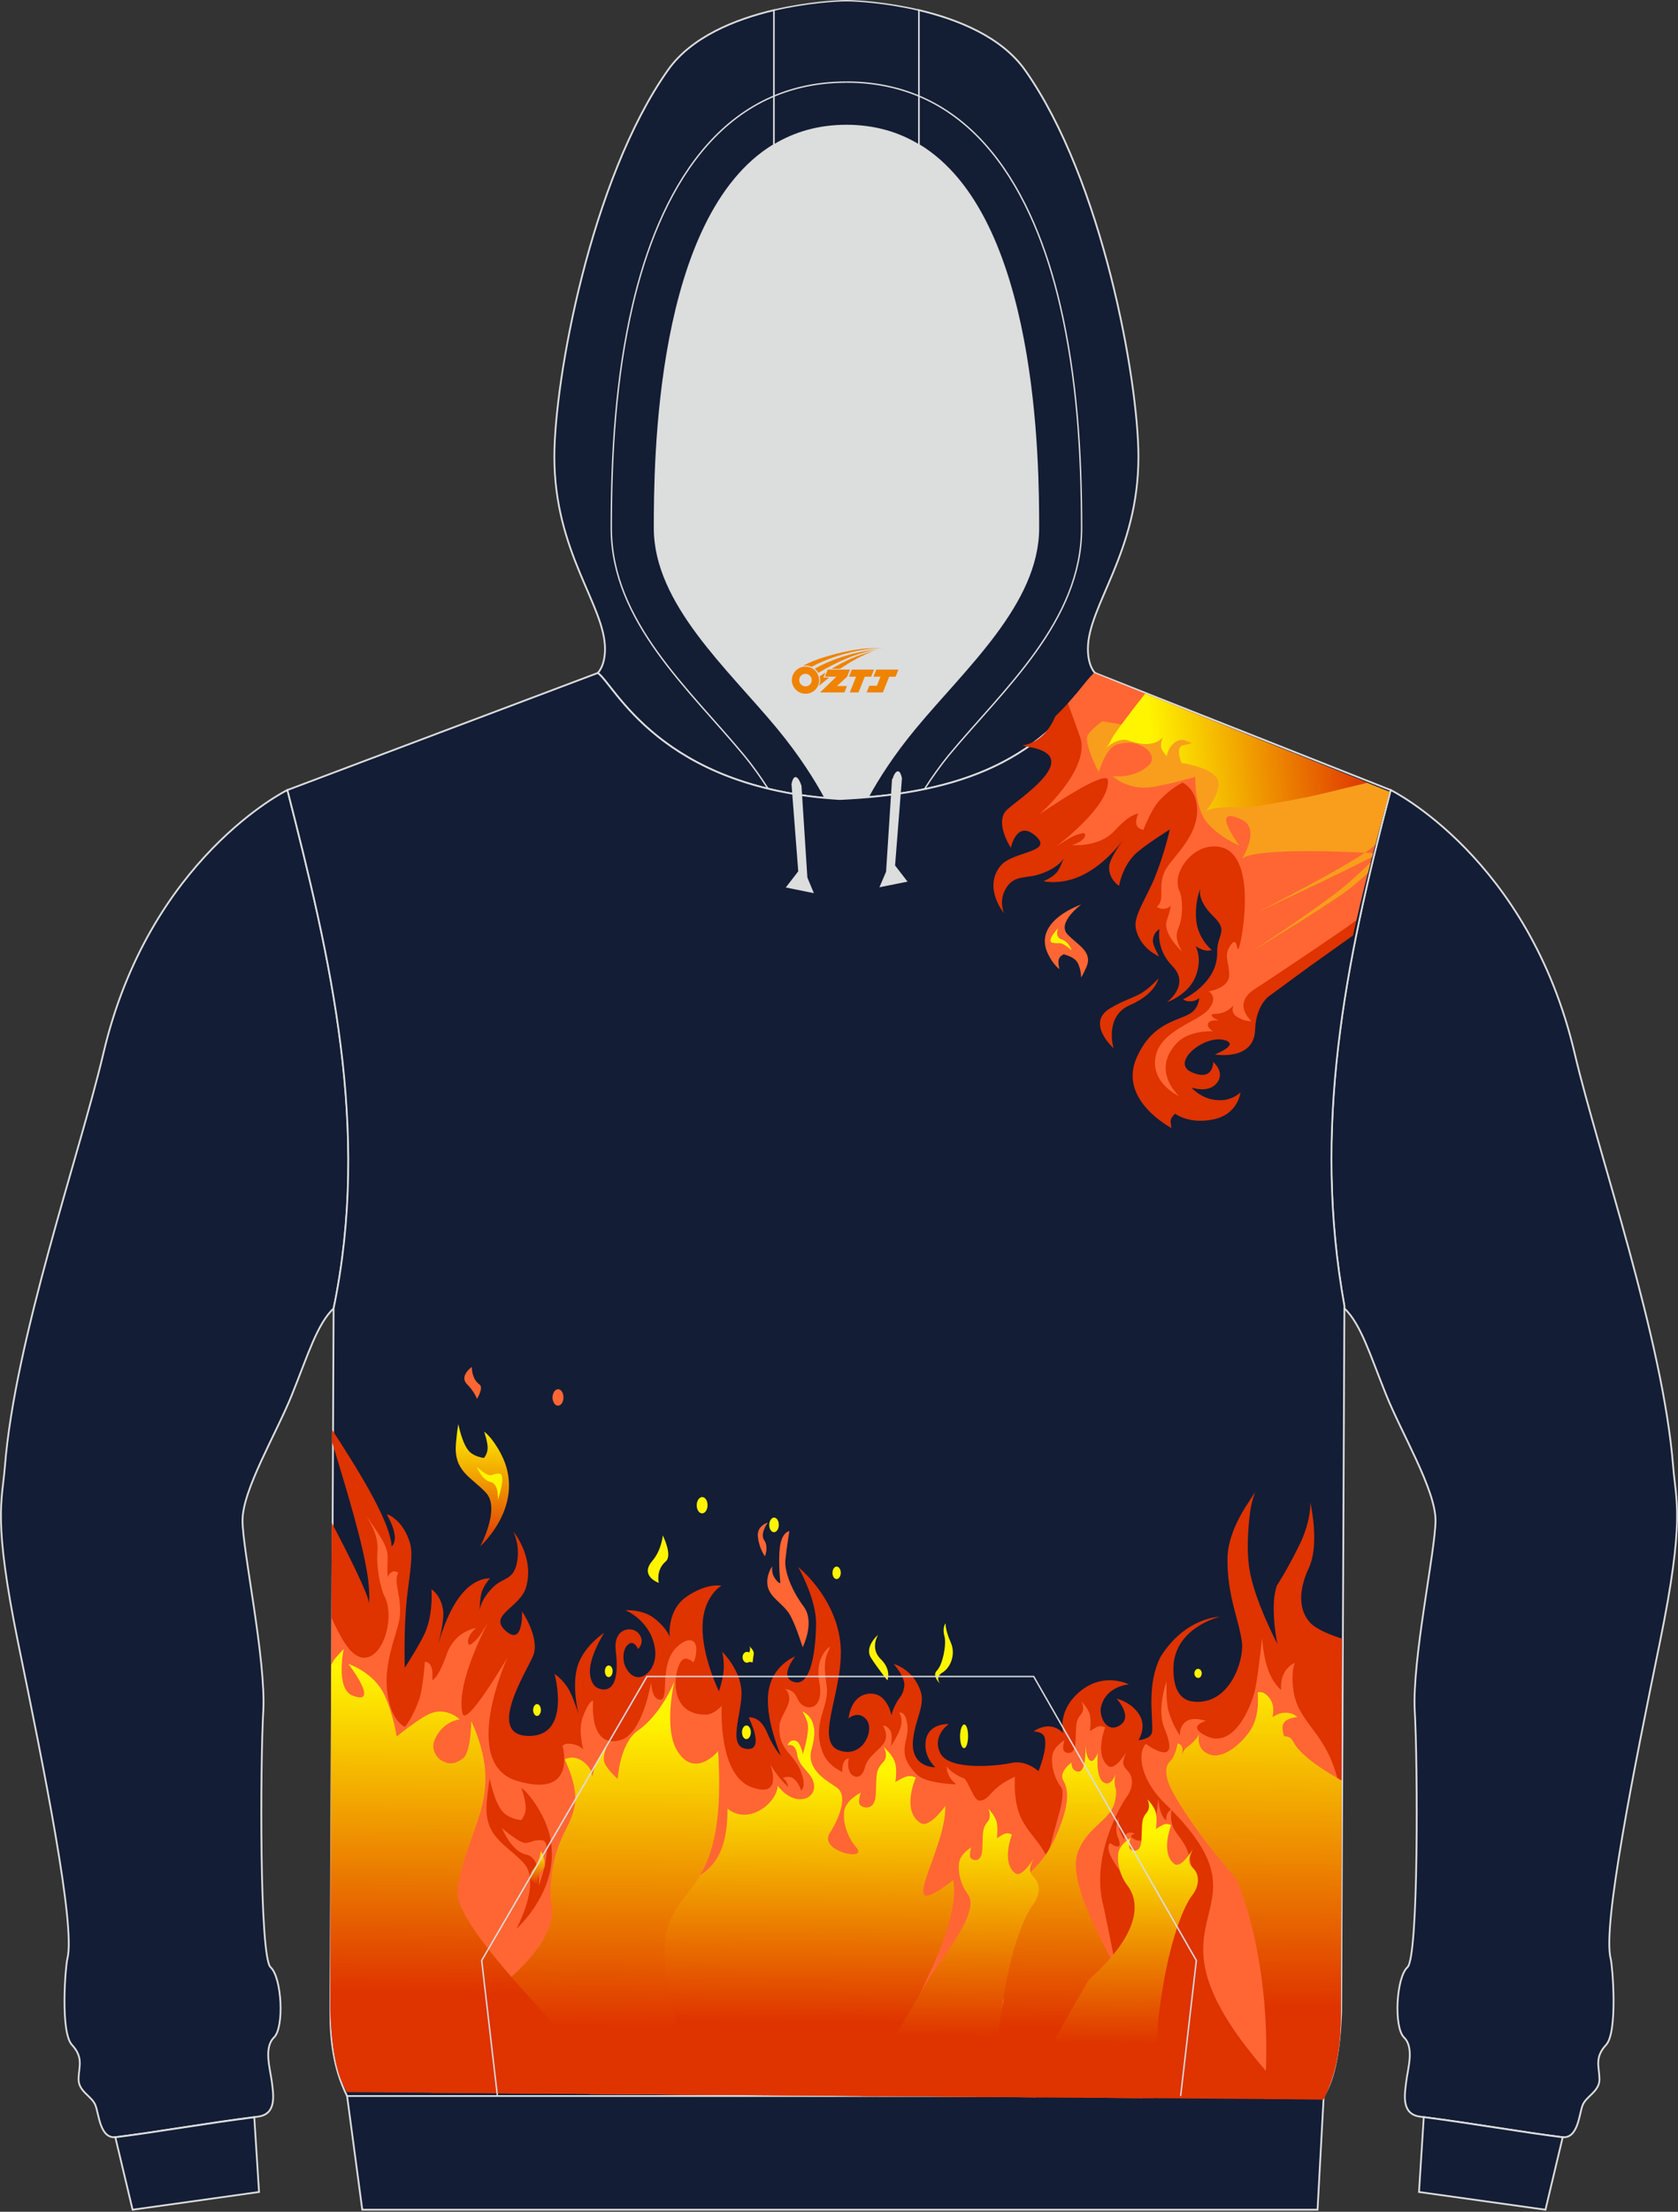 <?xml version="1.0" encoding="utf-8"?>
<!-- Generator: Adobe Illustrator 22.0.0, SVG Export Plug-In . SVG Version: 6.00 Build 0)  -->
<svg xmlns="http://www.w3.org/2000/svg" xmlns:xlink="http://www.w3.org/1999/xlink" version="1.1" id="图层_1" x="0px" y="0px" width="378px" height="498px" viewBox="0 0 378 498" enable-background="new 0 0 378 498" xml:space="preserve">
<rect x="0" y="0" width="378" height="498" fill="#333333" stroke="none"/>
<g>
	<path fill="#DCDDDD" d="M201.38,178.87L201.38,178.87l-0.44,0.06L201.38,178.87z M195.47,179.51c2.28-4.18,5.72-9.62,10.72-15.63   c11.13-13.45,27.69-28.03,27.69-44.95c0-14.43-0.19-70.17-26.9-86.27c-4.58-2.78-9.99-4.4-16.31-4.4c-6.32,0-11.7,1.61-16.31,4.4   c-26.68,16.1-26.87,71.84-26.87,86.27c0,16.93,16.57,31.51,27.69,44.95c5.06,6.11,8.5,11.61,10.78,15.82   c1.04,0.09,2.12,0.16,3.19,0.22C191.3,179.82,193.38,179.7,195.47,179.51L195.47,179.51z M185.92,179.7   c-0.35-0.03-0.66-0.06-1.01-0.13C185.26,179.63,185.57,179.67,185.92,179.7L185.92,179.7z M184.34,179.54   c-1.49-0.16-2.91-0.35-4.3-0.57l0,0C181.43,179.19,182.86,179.38,184.34,179.54L184.34,179.54z"/>
	<path fill="#131D35" stroke="#DCDDDD" stroke-width="0.4" stroke-miterlimit="22.926" d="M373.87,370.01   c-5.72,27.97-12.96,63.78-11.03,71.05c0.41,1.58,1.64,16.48-1.04,19.36c-2.69,2.91-1.52,4.94-1.49,7.72c0.03,2.78-3,3.83-3.79,5.85   c-0.82,2.06-1.01,7.66-4.65,7.21c-9.55-1.2-20.2-3.13-31.96-4.62c-4.27-0.54-3.51-4.9-3.13-7.88c0.35-2.94,1.87-7.66-0.51-9.97   c-2.34-2.34-1.74-13.51,0.79-15.79c2.53-2.31,2.31-46.09,1.64-57.67c-0.63-11.55,4.62-35.93,4.68-42.86   c0.03-6.96-7.62-19.59-11.19-28.51c-3.6-8.95-5.63-15.79-9.36-19.33V294c-7.24-40.11,0-76.62,10.43-116.13   c0,0,31.14,15.25,41.47,59.35c5.41,22.91,19.92,64.31,22.19,93.08C377.53,338.03,379.62,342.01,373.87,370.01L373.87,370.01z"/>
	<path fill="#131D35" stroke="#DCDDDD" stroke-width="0.4" stroke-miterlimit="22.926" d="M348.14,497.54l-28.48-3.99   l1.07-16.86c11.44,1.49,21.81,3.35,31.14,4.52c0.06,0,0.09,0,0.16,0l0,0l0,0L348.14,497.54z"/>
	<path fill="#131D35" stroke="#DCDDDD" stroke-width="0.4" stroke-miterlimit="22.926" d="M4.11,370.01   c5.75,27.97,12.99,63.78,11.06,71.05c-0.41,1.58-1.64,16.48,1.04,19.36c2.69,2.91,1.52,4.94,1.49,7.72s3,3.83,3.79,5.85   c0.82,2.06,1.01,7.66,4.65,7.21c9.55-1.2,20.17-3.13,31.96-4.62c4.27-0.54,3.51-4.9,3.13-7.88c-0.38-2.94-1.87-7.66,0.51-9.97   c2.34-2.34,1.74-13.51-0.79-15.79c-2.53-2.31-2.31-46.09-1.64-57.67c0.63-11.55-4.62-35.93-4.68-42.86   c-0.03-6.96,7.62-19.59,11.19-28.51c3.6-8.95,5.63-15.79,9.36-19.33c8.38-40.33-0.7-78.68-10.43-116.7c0,0-31.14,15.25-41.47,59.35   c-5.41,22.93-19.92,64.33-22.19,93.1C0.48,338.03-1.61,342.01,4.11,370.01L4.11,370.01z"/>
	<path fill="#131D35" stroke="#DCDDDD" stroke-width="0.4" stroke-miterlimit="22.926" d="M29.87,497.54l28.48-3.99l-1.07-16.83   c-11.44,1.46-21.81,3.32-31.14,4.49c-0.06,0-0.09,0-0.16,0l0,0l0,0L29.87,497.54z"/>
	<path fill="#131D34" stroke="#DCDDDD" stroke-width="0.4" stroke-miterlimit="22.926" d="M206.98,2.28   c8.76,2.06,18.62,6.01,23.93,13.51c17.45,24.71,25.54,69.88,25.54,87.06c0,21.58-11.38,33.48-11.38,43.27   c0,3.86,1.55,5.35,1.61,5.41c-11.25,19.52-29.87,26.13-51.2,27.97c2.28-4.18,5.72-9.62,10.72-15.63   c11.13-13.45,27.69-28.03,27.69-44.95c0-14.43-0.19-70.17-26.9-86.27L206.98,2.28L206.98,2.28z M174.35,32.65   c-26.68,16.1-26.87,71.84-26.87,86.27c0,16.93,16.57,31.51,27.69,44.95c5.06,6.11,8.5,11.61,10.78,15.82   c-37.89-3.45-47.57-25.6-51.3-28.16c0,0,1.64-1.49,1.64-5.41c0-9.81-11.41-21.71-11.41-43.27c0-17.18,8.12-62.35,25.58-87.06   c5.28-7.5,15.17-11.45,23.9-13.51L174.35,32.65L174.35,32.65z"/>
	<path fill="#131D34" stroke="#DCDDDD" stroke-width="0.316" stroke-miterlimit="10" d="M206.98,2.28v30.37   c-4.58-2.78-9.99-4.4-16.31-4.4c-6.32,0-11.7,1.61-16.31,4.4V2.28c7.46-1.74,14.07-2.12,16.31-2.12   C192.94,0.16,199.55,0.54,206.98,2.28L206.98,2.28z"/>
	<path fill="#131D36" stroke="#DCDDDD" stroke-width="0.4" stroke-miterlimit="22.926" d="M64.74,177.89l69.92-26.36   c3.83,2.63,13.91,25.94,54.49,28.38c23.96-1.08,45.17-6.96,57.53-28.38l66.6,26.36c-10.4,39.51-17.67,76.02-10.43,116.13   l-0.73,159.07c-0.32,8.19-1.42,14.87-3.92,18.86H78.19c-3.13-6.33-3.79-12.81-3.76-19.24c0-4.08,0.03-8.19,0.06-12.31l0.66-145.81   C83.54,254.25,74.46,215.91,64.74,177.89L64.74,177.89z"/>
	<path fill="#DCDDDD" stroke="#DCDDDD" stroke-width="0.316" stroke-miterlimit="10" d="M203.02,175.24l-1.55,19.68l2.69,3.48   l-5.79,1.17l1.39-3.26l1.33-20.66C201.1,175.65,202.3,171.82,203.02,175.24L203.02,175.24z"/>
	<path fill="#DCDDDD" stroke="#DCDDDD" stroke-width="0.316" stroke-miterlimit="10" d="M178.46,176.56l1.52,19.68l-2.69,3.48   l5.79,1.17l-1.36-3.26l-1.33-20.69C180.39,176.94,179.16,173.12,178.46,176.56L178.46,176.56z"/>
	<polygon fill="#131D36" stroke="#DCDDDD" stroke-width="0.4" stroke-miterlimit="22.926" points="78.19,471.94 298.19,471.94    296.8,497.54 81.61,497.54  "/>
	<path fill="#DF3300" d="M284.2,169.11c0-0.18,0.01-0.4,0.01-0.61C284.21,168.71,284.21,168.93,284.2,169.11L284.2,169.11z    M247.18,162.17l37.03,6.32l0,0l-0.04,0.61c0,0.21-0.01,0.43-0.01,0.64c-0.41,12.7-0.36,24.76,0.26,35.97v0.03   c0,0.03,0,0.03,0,0.03c0,0.06,0,0.09,0,0.15c0.25,4.6,13.94-0.54,21.8-1.58c-0.49,2.1-0.98,4.21-1.45,6.31   c-4.33,3.07-9.17,6.53-9.69,6.89c-3.04,2.24-9.36,6.87-9.48,6.96c-1.2,1.08-2.73,3.44-2.86,7.36c-0.25,7.13-9.09,5.56-9.09,5.56   s5.76-2.22,2.21-3.23c-4.52-1.31-12.33,5.1-7.4,7.24c4.99,2.17,4.83-2.33,4.83-2.33s3.07,2.57,0.51,5.09   c-1.91,1.89-5.4,0.7-5.4,0.7s1.72,1.99,4.5,2.62c4.19,0.97,6.54-1.56,6.54-1.56s-0.48,4.89-6.02,6.07c-5.5,1.21-8.7-1.26-8.7-1.26   s-0.8,0.72-0.96,1.3c-0.19,0.61,0.15,1.93,0.15,1.93s-12.06-6.23-7.89-15.79c3.95-8.96,10.63-8.22,12.91-10.66   c1.2-1.29,1.2-2.82,1.2-2.82s-0.71,0.63-1.56,0.71c-1.49,0.16-2.05-0.44-2.05-0.44s7.82-3.53,7.67-10.57   c-0.08-4.07,2.69-4.66-0.85-8.1c-3.84-3.71-2.95-6.27-2.95-6.27s-1.36,3.28-0.89,7.39c0.47,4.05,3.46,6.46,3.46,6.46   s-0.92,0.38-2.15-0.1c-0.87-0.35-1.5-0.76-1.5-0.76s1.68,2.69,0,6.86c-1.62,4.1-6.43,5.76-6.43,5.76s5.34-3.91,1.24-8.12   c-3.87-3.96-2.91-8.32-2.91-8.32s-1.37,0.53-1.5,2.57c-0.08,0.98,1.39,3.55,1.39,3.55s-4.45-1.8-5.27-6.5   c-0.47-2.64,2.52-6.87,4.29-11.22c2.22-5.44,3.41-10.87,3.41-10.87s-6.31,3.95-8.01,5.76c-2.87,3.04-3.43,6.95-3.43,6.95   s-2.49-1.55-2.22-4.48c0.15-1.5,1.89-4.13,2.95-5.58c-1.58,2.02-5.51,6.48-10.48,8.29c-4.18,1.51-7.28,0.72-7.28,0.72   s2.44-0.96,3.31-2.42c0.62-1,1.23-2.7,1.23-2.7s-0.94,2-5.21,3.48c-3.2,1.13-5.82,0.14-7.69,3.1c-1.84,2.87-0.53,5.75-0.53,5.75   s-4.77-5.72-0.81-10.64c2.76-3.44,12.47-2.98,7.73-6.93c-4.12-3.41-5.38,2.84-5.38,2.84s-3.86-5.86-0.81-8.62   c2.93-2.67,16.16-11.15,6.37-13.78c-0.39-0.1-0.81-0.2-1.24-0.27l-1.72-0.34c4.1-0.78,6.15-3.68,7.45-6.63   c1.85-1.77,3.33-3.46,4.54-4.91L247.18,162.17z"/>
	<path fill="#FF6633" d="M313.02,178.28l-66.52-26.74c-1.13,0.77-2.91,3.47-5.94,6.84c1.3,3.45,2.8,7.68,2.91,8.04   c1.78,7.26-9.36,16.97-9.36,16.97s15.3-10.61,15.49-7.67c0.38,5.95-11.87,15.03-11.87,15.03s2.3-1.58,3.46-2.17   c1.53-0.83,2.96-1.02,2.96-1.02s0.78,0.44-0.15,1.37c-0.9,0.93-2.54,1.33-2.54,1.33s6.04,0.66,9.63-3.22   c3.55-3.91,5.34-3.85,5.34-3.85s-0.88,1.7-0.29,2.78c0.35,0.65,1.41,0.91,1.41,0.91s1.71-4.41,3.32-6.28   c2.6-3.01,5.53-4.4,5.53-4.4s2.52,1.09,3.13,4.59c1.26,7.28-5.92,12.41-7.22,15.54c-1.3,3.16-0.27,5.05-0.94,6.78   c-0.29,0.79-0.81,1.03-0.81,1.03s0.66,0.59,1.66,0.49c1.12-0.1,1.5-0.71,1.5-0.71s0.11,0.37-0.88,3.38   c-0.99,3.01,3.57,7.08,3.57,7.08s-2.13-2.8-0.99-5.31c1.11-2.52,1.09-6.65,0.27-8.44c-1.72-3.74,2.2-9.48,6.99-10   c10.95-1.17,7.34,19.64,6.56,22.32c-0.39,1.34-0.44,0.67-0.64-0.01c-0.17-0.71-0.49-1.42-1.36-0.18c-1.74,2.51-0.25,3.98-0.34,6.88   c-0.09,2.9-4.64,3.59-4.64,3.59s2.34,1.18-0.01,4.04c-2.35,2.83-10.84,4.67-11.94,10.68c-1.11,6.01,5.35,8.89,5.35,8.89   s-6.53-5.69-0.54-12.01c2.81-2.95,8.13-2.63,8.13-2.63s-1.59-0.92-1.06-1.83c0.5-0.91,2.34-0.57,2.34-0.57s-3.18-1.47-0.58-1.54   c2.39-0.05,3.76-1.71,3.94-1.98c-0.13,0.24-0.67,1.67,0.56,2.52c1.97,1.35,3.46,1.11,3.46,1.11s-4.59-3.94,0.92-7.33   c0.98-0.59,14.68-9.74,19.93-13.38c0.37-0.27,1.47-1.04,2.79-2C307.8,197.49,310.39,187.86,313.02,178.28L313.02,178.28z"/>
	<path fill="#F89E1C" d="M284.2,169.11c0-0.18,0.01-0.4,0.01-0.61C284.21,168.71,284.21,168.93,284.2,169.11L284.2,169.11z    M313.02,178.28c-1.1,3.96-2.17,7.95-3.21,11.91c-3.49,3.55-26.71,15.27-26.71,15.27s20.62-9.63,26-12.53l0.23-0.85   c-10.92-0.57-26.85-0.93-29.55,1.26c0,0,4.36-6.75-0.11-8.82c-7.51-3.48-0.44,5.9-0.44,5.9s-6.82-2.85-8.62-7.39   c-1.56-4.01-1.34-8.11-1.34-8.11s-7.67,2.21-10.82,2.4c-4.88,0.28-7.8-2.56-7.8-2.56s4.68,0.64,8.01-2.33   c1.6-1.38,0.6-3.2-0.71-4.05c-1.5-0.92-3.18-1.62-6.32-0.76c-2.56,0.69-4.11,6.26-4.11,6.26s-3.63-6.89-2.39-8.52   c0.81-1.09,1.95-2.08,3.2-2.97l35.89,6.12l0,0l-0.04,0.61c0,0.06,2.06-0.08,5.21-0.3L313.02,178.28L313.02,178.28z M308.15,196.58   c-1.63,1.47-4.18,3.63-5.38,4.46c-6.53,4.56-20.46,12.97-20.46,12.97s13.64-8.9,20.18-14.14c1.48-1.2,4.83-4.23,6.28-5.73   C308.57,194.93,308.34,195.76,308.15,196.58L308.15,196.58z"/>
	
		<linearGradient id="SVGID_1_" gradientUnits="userSpaceOnUse" x1="1163.725" y1="1190.937" x2="1211.643" y2="1196.764" gradientTransform="matrix(-1 -0.018 -0.018 1 1492.867 -1004.335)">
		<stop offset="0" style="stop-color:#DF3300"/>
		<stop offset="1" style="stop-color:#FFF500"/>
	</linearGradient>
	<path fill="url(#SVGID_1_)" d="M307.97,176.26c-5.81,1.42-11.77,2.87-13.17,3.15c-5.56,1.12-13.46,2.5-14.4,2.43   c-6.59-0.46-8.64,0.7-8.64,0.7s4.21-5.22,2.23-7.58c-1.96-2.36-7.82-3.18-7.82-3.18s-1.63-3.67,0.5-4c0.82-0.14,1.4-0.31,1.8-0.49   c-0.96-0.29-2.04-1.17-3.42-0.37c-1.99,1.16-2.21,3.33-2.21,3.33s-1.04-1-1.27-1.98c-0.19-0.95,0.41-2.35,0.41-2.35   s-1.78,2.97-7.68,0.84c-2.29-0.84-4.81,1.32-5.27,1.74c0.22-0.21,0.86-0.87,1.24-1.84s3.89-5.68,7.7-10.48L307.97,176.26   L307.97,176.26z M248.97,168.54c0,0,0.03-0.03,0.06-0.06C249,168.54,248.97,168.54,248.97,168.54L248.97,168.54z"/>
	<path fill="#DF3300" d="M260.97,220.28c0,0-0.61,3.51-6.44,6.03c-5.83,2.52-3.69,9.7-3.69,9.7s-6.44-5.75-0.62-9.07   c3.27-1.9,5.25-2.29,7.03-3.42C259.27,222.27,260.97,220.28,260.97,220.28L260.97,220.28z"/>
	<path fill="#FF6633" d="M244.72,217.78c1.52-3.52-1.85-4.87-4.26-7.43c-2.44-2.59,3.09-6.68,3.09-6.68s-11.06,3.68-7.47,11.13   c1.23,2.5,2.57,3.42,2.57,3.42s-0.37-1.42-0.14-2.21s1.11-1.14,1.11-1.14s1.78,0.43,2.67,1.3c1.22,1.22,1.26,3.94,1.26,3.94   S244.03,219.36,244.72,217.78L244.72,217.78z"/>
	<path fill="#FFF500" d="M241.43,213.98c-0.03,0-0.6-1.91-2.29-2.46c-1.66-0.52-0.77-2.56-0.77-2.56s-2.78,2.98-1.27,3.31   c0.97,0.2,1.09,0.05,1.85,0.13C239.7,212.45,241.4,213.98,241.43,213.98L241.43,213.98z"/>
	<g>
		<path fill="#DF3300" d="M87.14,341.01c0.97,1.75,2.84,5.4,1.08,7.22c-0.24-5.98-8.8-19.18-13.43-26.33l-0.02,2.66    c2.96,9.83,7.07,22.87,8.14,30.97c0.42,3.23,0.24,5.63,0.24,5.63c0.08-1.83-5.41-12.6-8.43-18.32L74.4,452.17    c0.17,6.42,0.86,11.9,2.31,15.9c3.37,1.26,7.13,2.11,11.36,2.49l9.19,0.64l200.87,1.52c3.18-6.3,3.89-12.79,3.91-19.21    c0.03-4.08,0.03-8.19,0.06-12.31l0.2-72.26c-2.4-0.75-5.74-2.01-7.21-3.63c-2.45-2.71-2.73-7.01-0.22-12.34    c2.47-5.36,0.3-14.71,0.3-14.71s0.32,4.08-2.64,9.98c-2.92,5.86-4.9,8.76-4.9,8.76c-0.32,1.04-0.59,2.24-0.66,3.6    c-0.26,4.84,0.78,9.53,0.78,9.53s-5.24-9.88-6.32-16.98c-0.66-4.31-0.25-9.3,0.16-12.56c0.24-1.87,0.56-2.88,1.14-4.64    c-0.77,1.26-1.6,2.46-2.37,3.68c-1.63,2.68-3.85,7.06-3.85,11.42c-0.06,8.48,2.74,14.01,3.27,18.88c0.44,3.93-2.73,14-10.88,13.21    c-3.41-0.34-4.65-3.36-4.56-7.72c0.23-8.95,10.39-11.38,10.39-11.38s-7.62,0.04-13.28,8.98c-3.14,6.15-1.74,13.12-1.9,16.72    c-0.04,1.27-1.31,1.86-3.08,2.07c0.45-0.76,1.7-3.25,0.2-5.69c-1.78-2.92-5.13-3.65-5.13-3.65s4.17,4.49,0.24,6.27    c-2.79,1.24-4.12-2.53-3.79-4.24c1.02-4.9,6.3-5.24,6.3-5.24s-6.64-3.47-12.45,2.98c-3.48,3.87-2.34,8.02-2.34,8.02    s-1.19-1.46-3.12-1.54c-1.96-0.11-3.55,1.14-3.55,1.14s2.09-0.05,2.49,1.32c0.74,2.63-1.39,7.61-1.39,7.61s-2.76-2.58-6.09-1.85    c-3.33,0.73-14.02,1.76-16.01-2.18s1.91-6.57,1.91-6.57s-4.65-0.29-5.21,3.82c-0.53,3.6,2.17,5.9,2.17,5.9s-5.72,0.21-5.01-6.27    c0.48-4.46,2.68-7.64,1.76-10.62c-1.6-5.23-6.15-6.37-6.15-6.37s2.76,3,2.4,5.11c-0.36,2.15-0.96,2.08-1.89,3.88    c-0.74,1.35-1,2.56-1,2.56s-1.06-5.83-5.75-4.73c-3.55,0.8-3.9,5.44-3.9,5.44s2.1-1.88,3.95,0.19c2.1,2.33-0.8,9.01-6.15,6.98    c-5.74-2.19,1.56-14.2,0.31-24.49c-1.25-10.26-9.45-16.75-9.45-16.75s4.06,7.12,4.01,12.69c-0.04,5.57-1.02,14.2-4.84,13.22    c-3.79-0.95,0.14-5.79,0.14-5.79s-5.58,2.08-6.1,8.66c-0.42,4.9,1.75,10.93,2.87,13.72c-1.47-1.69-2.56-3.91-3.06-5.12    c-1.64-4.06-4.18-3.51-4.18-3.51s3.58,7.05-0.05,7.09c-5.18,0.02-1.3-8.2-1.58-13.05c-0.28-4.94-4.36-8.86-4.36-8.86    s0.65,2.31,0.25,5.06c-0.27,1.9-0.98,3.85-0.98,3.85s-3.8-7.78-3.68-14.58c0.08-6.8,4.24-9.18,4.24-9.18s-3.16-0.72-7.8,2.44    c-4.58,3.1-3.83,9.15-3.83,9.15s-0.49-1.97-3.63-4.36c-2.58-1.95-6.34-1.72-6.34-1.72s6.05,2.48,6.7,9.16    c0.44,4.75-4.24,8.57-6.7,3.59c-0.81-1.65-0.6-4.59,1.05-5.31c1.05-0.44,1.79,1.31,1.79,1.31s1.69-1.51,0.18-3.45    c-1.41-1.85-5.84-1.4-5.21,3.82c0.8,6.65-0.7,8.98-3.01,8.71c-1.96-0.24-2.52-1.73-2.76-3.15c-0.6-3.77,3.17-9.59,3.17-9.59    s-3.88,2.47-5.61,6.44c-2.06,4.6-0.18,11.83-0.18,11.83s-1.05-3.39-2.11-5.36c-1.28-2.35-3.29-3.66-3.29-3.66    s3.88,14.05-5.8,13.97c-9.67-0.07-0.81-13.99,0.93-17.93c1.74-3.97-2.45-10.11-2.45-10.11s0.35,7.72-3.48,4.56    c-4.49-3.7,3.01-5.29,4.38-10c1.98-6.72-2.85-12.52-2.85-12.52s1.59,3.14,0.8,6.97c-0.79,3.95-3,3.33-5.19,5.37    c-2.93,2.73-3.23,5.32-3.23,5.32s0.08-2.15,0.34-3.48c0.39-1.96,2.02-3.66,2.02-3.66s-2.53-0.27-5.39,2.46    c-3.41,3.26-5.45,9.42-6.23,12.2c0.49-1.96,1.27-5.5,1.07-7.3c-0.42-3.58-2.65-4.89-2.65-4.89s0.41,4.81-1.14,9.04    c-0.9,2.52-4.87,8.63-4.87,8.63s-0.23-6.74,0.29-13.7c0.45-5.63,1.79-11.31,0.9-14.36c-0.71-2.38-1.8-3.94-2.84-4.96    C89.03,342.03,87.87,340.98,87.14,341.01L87.14,341.01z"/>
		<path fill="#FF6633" d="M86.65,347.78c-0.93-2-2.78-4.42-4-6.3c0.03,0.41,2.72,3.66,2.38,7.8c-0.31,3.26,0.6,8.2,1.6,10.17    c2.09,4.1,0.32,11.84-3.23,13.49c-4.03,1.87-6.95-4.99-8.72-8.67l-0.21,73.4c15.56,11.45,36.91,25.4,58.38,33.82l100.55,0.76    l0.64-13.57c11.94-53.34-6.48-37.47-5.4-58.63c-5.93,2.64-5.54,5.37-8.04,5.38c-1.26,0.02-2.56-4.67-3.47-5.03    c-2.99-1.13-3.81-2.66-3.81-2.66s-0.26,0.79,0.65,2.44c0.31,0.6,1.44,1.59,1.44,1.59s-6.76-0.15-8.84-2.19    c-5.05-4.97-1.65-7.48-2.16-11.19c-0.48-3.48-1.84-2.7-1.84-2.7s0.69,0.8,0.45,2.6c-0.23,1.8-2.35,4.92-2.35,4.92    s0.52-2.4-0.1-3.51c-0.65-1.21-1.67-1.18-1.67-1.18s1.41,2.19,0.22,3.96c-1.18,1.73-3.72,3.01-4.34,5.66    c-0.23,0.92-1.09,2.52-2.57,1.69c-1.67-0.96-1.01-3.93-1.01-3.93s-1.04,0.06-1.34,1.51c-0.23,1.23-0.04,1.58-0.04,1.58    s-3.22-1.2-4.49-4.4c-2.57-6.63,1.56-10.24,0.9-14.96c-0.42-2.85-0.57-4.53-0.21-6.27c0.2-0.98,1.03-2.65,1.03-2.65    s-3.59,2.09-2.49,8.02c0.97,5.16-1.53,6.32-3.42,5.42c-1.26-0.61-1.47-1.91-2.1-2.74c-0.75-1.05-2.33-1.13-2.33-1.13    s0.98,0.26,1.09,2.06c0.11,1.77-2.06,4.29-2.2,6.09c-0.42,5.98,3.59,6.26,5.07,11.18c0.93,2.98-0.22,3.54-0.22,3.54    s-0.31-1.46-1.56-2.57c-1-0.93-2.56-0.24-2.56-0.24s1.01,0.51,1.19,1.97c-2.42-2.2-4.01-5.06-4.01-5.06s3.1,7.97-4.37,5.09    c-7.47-2.9-6.56-18.27-6.56-18.27s-1.72,1.98-3.59,2c-9.23,0.09-7.03-11.48-5.06-12.47c1.02-0.53,2.27,0.71,2.27,0.71    s0.58-0.85,0.65-2.78c0.11-2.34-1.65-3.18-4.26-0.79c-4.27,3.89-1.73,11.88-3.79,11.96c-2.06,0.11-2.12-3.94-2.12-3.94    s-1.86,11.63-6.9,13.05c-7.29,2-6.16-8.87-6.16-8.87s-0.91-0.29-2.43,3.94c-0.97,2.84,0.2,7.06,0.2,7.06s-0.53-0.76-1.89-1.12    c-2.43-0.62-2.78,0.33-2.78,0.33s3.48,11.96-10.27,7.83c-13.03-3.93-2.13-27.8-2.13-27.8s-9.38,16.07-10.15,12.58    c-1.56-7.04,5.85-20.55,5.85-20.55s-1.44,2.39-2.18,3.34c-1.02,1.35-2.07,1.85-2.07,1.85s-0.66-0.35-0.18-1.68    c0.52-1.29,1.66-2.14,1.66-2.14s-4.75,0.53-6.65,5.96c-1.87,5.43-3.24,5.77-3.24,5.77s0.3-2.24-0.39-3.39    c-0.37-0.7-1.26-0.77-1.26-0.77s-0.39,5.63-1.2,8.22c-1.36,4.13-3.27,6.46-3.27,6.46s-2.18-0.74-3.38-4.84    c-2.5-8.4,1.86-16.12,2.21-20.14c0.32-4.05-0.84-6.08-0.73-8.3c0.04-1.01,0.39-1.42,0.39-1.42s-0.63-0.54-1.36-0.23    c-0.82,0.37-0.99,1.19-0.99,1.19s-0.19-0.44-0.06-4.27C87.39,349.77,87.08,348.73,86.65,347.78L86.65,347.78z M244.45,472.32    c-8.27-6.17-17.23-13.13-19.73-12.49c0.19-0.63,13.24-49.28,13.4-49.88c1.1-3.6,1.66-6.63,0.88-7.59c-1.6-2.2-2.21-4.86-1.97-6.94    c0.21-2.12,2.75-3.59,2.75-3.59s-0.55,1.8-0.11,2.4s2.49,1.16,2.61-1.94c0.19-3.73-0.12-4.68,1.22-6.26    c1.02-1.19,0.12-2.94,0.12-2.94s1.29,1.31,1.78,2.67c0.53,1.49,0.13,4.02,0.13,4.02s0.92-0.63,1.59-0.94    c1.02-0.47,1.83,0.11,1.83,0.11s-2.48,6.31,0.76,8.71c1.51,1.09,4.13-3.29,4.13-3.29s-0.74,1.42-0.81,2.27    c-0.14,1.74,1.63,1.85,1.93,4.06c0.24,1.74-0.66,3.29-1.42,4.26c-0.1,0.13-8.22,12.4-4.93,24.42c0.34,1.24,5.7,28.46,8.81,43.03    L244.45,472.32L244.45,472.32z M302.19,420.18c-4.49,4.3,1.47,43.82-14.22,49.24c-36.86-40.23,2.39-36.3-25.63-63.43    c-4.93-4.78-6.43-10.84-4.23-13.35c0,0,8.21,6.11,4.2-3.48c-1.83-4.35,0.49-10.6,0.49-10.6s-0.19,4.46,0.42,6.65    c0.92,3.27,2.58,5.59,2.58,5.59s-0.24-1.93,1.32-3.15c1.56-1.25,4.55-0.16,4.55-0.16s-4.66,1.17,0.2,3.45    c5.39,2.48,9.2-4.58,10.66-9.7c0.78-2.68,1.77-12.45,1.77-12.45s0.26,3.8,1.12,6.46c1.17,3.77,3.18,5.24,3.18,5.24    s-0.3-2.22,0.85-4.11c0.99-1.57,2.23-1.94,2.23-1.94s-0.96,1.89-0.27,6.42c1.3,8.17,8.72,9.27,10.79,24.29L302.19,420.18    L302.19,420.18z"/>
		
			<linearGradient id="SVGID_2_" gradientUnits="userSpaceOnUse" x1="1276.108" y1="1486.626" x2="1276.108" y2="1422.729" gradientTransform="matrix(-1 -7.566725e-03 -7.566725e-03 1 1526.807 -1019.93)">
			<stop offset="0" style="stop-color:#DF3300"/>
			<stop offset="1" style="stop-color:#FFF500"/>
		</linearGradient>
		<path fill="url(#SVGID_2_)" d="M251.43,402.99c-0.47-0.98-0.39-2.5-0.1-3.54c0,0-1.1,3.12-2.86,1.78    c-1.76-1.37-1.15-6.56-1.15-6.56s-0.94,2.49-1.85,1.66c-0.75-0.67-0.9-2.63-0.95-3.42c0.05,1.3,0.05,5.95-1.5,5.97    c-1.77,0.02-1.66-2.01-1.66-2.01s-3.02,2.13-1.8,4.1c1.22,2.03,0.97,4.98-0.03,8.13c-7.58,24.02-24.4,8.11-13.43,41.15    c0.12,0.41-3.61,12.82-6.27,21.88l15.14,0.11c10.45-5.84,21.91-12.4,23.97-13.01c-2.52-10.05-19.7-32.9-16.09-42.32    c2.26-5.84,7.45-7,8.34-11.42C251.38,404.67,251.42,403.81,251.43,402.99L251.43,402.99z"/>
		<path fill="#FFF500" d="M244.52,392.91c0-0.19,0-0.32,0-0.32S244.52,392.72,244.52,392.91L244.52,392.91z"/>
		
			<linearGradient id="SVGID_3_" gradientUnits="userSpaceOnUse" x1="1233.405" y1="1481.418" x2="1233.405" y2="1404.132" gradientTransform="matrix(-1 -7.566725e-03 -7.566725e-03 1 1526.807 -1019.93)">
			<stop offset="0" style="stop-color:#DF3300"/>
			<stop offset="1" style="stop-color:#FFF500"/>
		</linearGradient>
		<path fill="url(#SVGID_3_)" d="M284.75,472.62c2.62-28.62-5.61-48.76-6.48-49.78c-12.13-14.14-14.86-20.93-14.86-20.93    s-1.65-3.65,0.14-5.31c1.24-1.13,1.74-4.04,1.74-4.04s0.85,0.1,1.07,1.02c0.06,0.38-0.04,1.27-0.08,1.61    c0.07-0.38,0.33-1.29,1.44-2.05c1.43-0.97,2.42-2.61,2.42-2.61s-0.94,3.28,2.31,4.51c3.28,1.2,7.67-2.85,9.4-5.75    c2.08-3.4,1.45-8.22,1.45-8.22s0.19-0.09,0.54-0.09c0.51,0,1.36,0.26,2.23,1.5c1.28,1.81,0.57,4.15,0.57,4.15s1.33-0.84,2.06-0.93    c2.63-0.36,3.53,0.94,3.53,0.94s-2.72,0.11-3.24,1.72c-0.29,0.95,0.27,2.56,0.27,2.56c3.7,0.34-1.03,2.05,12.98,10l-0.12,40.27    c-0.03,4.11-0.03,8.23-0.06,12.31c-0.02,6.42-0.73,12.9-3.91,19.21L284.75,472.62z"/>
		
			<linearGradient id="SVGID_4_" gradientUnits="userSpaceOnUse" x1="1336.804" y1="1485.51" x2="1336.804" y2="1428.965" gradientTransform="matrix(-1 -7.566725e-03 -7.566725e-03 1 1526.807 -1019.93)">
			<stop offset="0" style="stop-color:#DF3300"/>
			<stop offset="1" style="stop-color:#FFF500"/>
		</linearGradient>
		<path fill="url(#SVGID_4_)" d="M146.56,470.94c-3.22-0.31-0.41-37.65-3.57-38.08c7.43-12.28,20.9-5.19,20.9-25.63    c4.62,3.83,11.14-1.15,11.29-5.17c4.29,5.66,10.1,2.54,7.63-1.81c-0.94-1.65-2.86-2.74-3.25-5.28c-0.39-2.69-2.17-1.98-2.17-1.98    s0.42-1.39,1.78-1.06c1.17,0.26,1.68,3.02,1.68,3.02s1.16-3.47,1.18-6.1c0.01-1.55-1.27-3.46-1.27-3.46s4.19,1.3,2.09,8.34    c-1.39,4.64,3.3,7.14,5.59,8.71c2.14,1.47,1.13,4.82,0.3,6.84c-0.45,1.14-1.09,2.3-1.83,3.47c-2.65,4.06,8.8,6.55,5.98,3.21    c-2.16-2.55-3.02-5.69-2.72-8.15c0.3-2.47,3.73-4.18,3.73-4.18s-0.74,2.08-0.15,2.78c0.6,0.73,3.34,1.39,3.53-2.28    c0.25-4.36-0.18-5.44,1.64-7.33c1.37-1.41,0.15-3.45,0.15-3.45s1.76,1.53,2.41,3.12c0.75,1.78,0.22,4.75,0.22,4.75    s1.21-0.72,2.13-1.09c1.36-0.56,2.47,0.11,2.47,0.11s-3.34,7.44,1.06,10.23c2.01,1.31,5.59-3.85,5.59-3.85    c0.27,10.19-12.44,27.69,1.77,16.72c1.07,5.45-2.16,13.87-4.38,18.92c-0.68,1.58-7.65,16.62-11.57,25.07    c-0.32,0.69-0.65,2.4-0.98,4.64l-50.6-0.38L146.56,470.94z"/>
		
			<linearGradient id="SVGID_5_" gradientUnits="userSpaceOnUse" x1="1388.644" y1="1486.998" x2="1388.644" y2="1417.523" gradientTransform="matrix(-1 -7.566725e-03 -7.566725e-03 1 1526.807 -1019.93)">
			<stop offset="0" style="stop-color:#DF3300"/>
			<stop offset="1" style="stop-color:#FFF500"/>
		</linearGradient>
		<path fill="url(#SVGID_5_)" d="M127.22,396.14c0,0,1.94-1.25,4.36,0.67c2.04,1.66,1.81,3.34,1.81,3.34s0.49-2.37,0.97-3.31    c1.15-2.17,2.33-3.4,2.33-3.4s-0.83,1.35-0.65,2.94c0.15,1.55,3.1,4.17,3.1,4.17s0.47-8.06,4.54-10.88    c5.37-3.72,8.24-11.11,8.24-11.11s-2.55,10.64,0.7,15.76c3.97,6.29,9.14-0.03,9.14-0.03c3.17,48.8-25.14,17.47-4.28,77.38    l-49.34-0.37c-7.33-0.69-13.27-1.4-16.01-2.21c0.64-0.53,21.83-22.9,22.4-23.4c12.76-11.14,9.49-17.17,9.47-18.69    C123.96,409.12,134.06,411.12,127.22,396.14L127.22,396.14z"/>
		
			<linearGradient id="SVGID_6_" gradientUnits="userSpaceOnUse" x1="1416.028" y1="1479.559" x2="1416.028" y2="1406.737" gradientTransform="matrix(-1 -7.566725e-03 -7.566725e-03 1 1526.807 -1019.93)">
			<stop offset="0" style="stop-color:#DF3300"/>
			<stop offset="1" style="stop-color:#FFF500"/>
		</linearGradient>
		<path fill="url(#SVGID_6_)" d="M75.29,373.64c0.13-0.19,2.14-2.36,2.14-2.36s-1.9,9,1.98,10.49c6.43,2.52-0.93-7.13-0.93-7.13    s5.77,1.91,8.1,6.96c2.08,4.45,2.77,9.39,2.77,9.39s5.34-4.33,7.72-5.23c3.65-1.4,6.5,1.38,6.5,1.38s-3.7,0.26-5.63,4.51    c-0.9,2.02,0.25,3.99,1.42,4.69c1.35,0.77,2.77,1.25,4.97-0.47c1.81-1.38,1.83-8.37,1.83-8.37c7.8,17.24-0.84,23.15-3.1,38.03    c-1.1,7.36,21.81,29.5,21.99,30.95c-1.86-0.68-1.48,7.99-3.62,14.91l-43.27-0.33c-2.47-4.01-3.52-10.69-3.75-18.89l0.21-77.32    L75.29,373.64z"/>
		<path fill="#FFF500" d="M269.08,376.53c-0.1,0.54,0.15,1.11,0.62,1.24c0.44,0.16,0.89-0.18,0.99-0.75    c0.13-0.54-0.15-1.08-0.59-1.24c-0.06,0-0.13-0.03-0.19-0.03C269.53,375.74,269.18,376.05,269.08,376.53L269.08,376.53z"/>
		<path fill="#FFF500" d="M216.27,390.92c-0.01,1.49,0.39,2.69,0.9,2.7c0.51,0,0.89-1.2,0.91-2.68c0.01-1.46-0.36-2.66-0.87-2.66    C216.7,388.28,216.28,389.48,216.27,390.92L216.27,390.92z"/>
		<path fill="#FFF500" d="M187.53,354.14c-0.01,0.76,0.4,1.4,0.91,1.4c0.54,0,0.95-0.63,0.96-1.38c0.01-0.79-0.4-1.43-0.94-1.43    C187.96,352.72,187.54,353.35,187.53,354.14L187.53,354.14z"/>
		<path fill="#FFF500" d="M168.25,374.37h0.03c0.54,0,0.98-0.56,0.99-1.23c0.01-0.66-0.43-1.21-0.97-1.21    c-0.57,0-1.02,0.53-1.02,1.19l0,0C167.28,373.83,167.72,374.37,168.25,374.37L168.25,374.37z"/>
		<path fill="#FFF500" d="M168.12,391.57h0.03c0.54,0,0.99-0.69,0.99-1.51c0.01-0.85-0.43-1.55-0.97-1.56    c-0.57,0-1.02,0.69-1.02,1.51v0.03C167.15,390.9,167.59,391.57,168.12,391.57L168.12,391.57z"/>
		<path fill="#FFF500" d="M212.74,368.35c0.55,1.9-0.43,6.58-1.67,7.77s0.7,2.98,0.7,2.98s-1.25-1.43,0.52-2.5    c1.78-1.06,3.13-4.09,1.85-6.88c-1.27-2.83-1.11-4.22-1.11-4.22S212.19,366.41,212.74,368.35L212.74,368.35z"/>
		<path fill="#FFF500" d="M196.21,373.28c1.59,2.48,3.69,5.06,3.69,5.06s1-2.37-1.51-4.79c-2.48-2.42-0.59-5.45-0.59-5.45    S194.62,370.77,196.21,373.28L196.21,373.28z"/>
		<path fill="#FF6633" d="M175.66,348.51c-0.37,3.57,0.13,7.91,0.13,7.91s-0.29,0.28-1.19-0.99c-0.91-1.27-0.64-2.76-0.64-2.76    s-1.53,2.01-1.01,4.55c0.52,2.54,3.61,3.95,4.98,6.37c1.37,2.38,2.88,7.3,2.88,7.3s2.89-5.64,0.2-9.21    c-2.69-3.6-4.33-7.88-4.09-10.47c0.27-2.59,0.9-6.48,0.9-6.48S176.06,344.94,175.66,348.51L175.66,348.51z"/>
		<path fill="#FF6633" d="M170.74,346.13c0.33,2.69,1.58,4.28,1.58,4.28s0.87-2.11-0.16-3.61c-1.06-1.5,0.79-3.95,0.79-3.95    S170.39,343.47,170.74,346.13L170.74,346.13z"/>
		<path fill="#FF6633" d="M106.3,307.78c0,0-2.96,2.03-1.07,3.92c1.6,1.56,2.22,3.28,2.22,3.28s1.57-2.55,0.56-3.25    C106.15,310.38,106.3,307.78,106.3,307.78L106.3,307.78z"/>
		<path fill="#FFF500" d="M146.96,351.43c-2.97,3.43,1.45,4.98,1.45,4.98s-0.74-2.88,1.55-4.83c1.62-1.35-0.65-5.86-0.65-5.86    S149.04,349.01,146.96,351.43L146.96,351.43z"/>
		<path fill="#FF6633" d="M124.46,314.63v0.03c0.02,1.01,0.56,1.84,1.22,1.84c0.7,0.01,1.24-0.81,1.25-1.83    c0.01-1.04-0.52-1.87-1.22-1.88C125.04,312.8,124.5,313.61,124.46,314.63L124.46,314.63z"/>
		
			<linearGradient id="SVGID_7_" gradientUnits="userSpaceOnUse" x1="1407.844" y1="1378.756" x2="1407.844" y2="1351.285" gradientTransform="matrix(-1 -7.566725e-03 -7.566725e-03 1 1526.807 -1019.93)">
			<stop offset="0" style="stop-color:#DF3300"/>
			<stop offset="1" style="stop-color:#FFF500"/>
		</linearGradient>
		<path fill="url(#SVGID_7_)" d="M102.72,324.93c-0.59,6.39,3.42,7.59,6.74,11.16c3.36,3.54-1.29,12.08-1.29,12.08    s10.69-9.47,4.65-20.88c-2.03-3.84-3.76-4.93-3.76-4.93s0.8,2.25,0.79,3.64s-0.84,2.27-0.84,2.27s-2.05-0.21-3.25-1.42    c-1.66-1.66-2.51-6.19-2.51-6.19S102.97,322.05,102.72,324.93L102.72,324.93z"/>
		<path fill="#FFF500" d="M169.55,374.29c0,0-2.34-0.11-1.25-1.46c1.09-1.38,0.52-2.15,0.52-2.15s1.13,0.96,0.97,1.75    C169.65,373.21,169.55,374.29,169.55,374.29L169.55,374.29z"/>
		<path fill="#FFF500" d="M156.95,338.91c-0.01,1.01,0.52,1.84,1.22,1.84c0.66,0.01,1.21-0.81,1.22-1.83    c0.01-1.01-0.52-1.84-1.19-1.84C157.5,337.08,156.96,337.9,156.95,338.91L156.95,338.91z"/>
		<path fill="#FFF500" d="M120.1,385.02c-0.01,0.73,0.37,1.33,0.88,1.34c0.47,0,0.86-0.59,0.86-1.32c0.01-0.73-0.37-1.33-0.84-1.34    C120.49,383.69,120.1,384.29,120.1,385.02L120.1,385.02z"/>
		<path fill="#FFF500" d="M173.29,343.34c-0.01,0.92,0.46,1.65,1.06,1.65s1.08-0.72,1.09-1.64c0.01-0.89-0.46-1.65-1.06-1.65    S173.3,342.45,173.29,343.34L173.29,343.34z"/>
		<path fill="#FFF500" d="M136.26,376.28c-0.01,0.73,0.37,1.33,0.84,1.34c0.51,0,0.89-0.59,0.9-1.32s-0.37-1.3-0.88-1.3    C136.65,374.99,136.26,375.55,136.26,376.28L136.26,376.28z"/>
		<path fill="#FFF500" d="M107.39,330.28c0,0,1.18,3.01,3.14,3.41c1.93,0.39,1.61,4.06,1.61,4.06s2.04-5.87,0.33-5.95    c-1.07-0.04-1.17,0.24-1.99,0.36C109.65,332.29,107.39,330.28,107.39,330.28L107.39,330.28z"/>
		<path fill="#FF6633" d="M250.04,414.97c0,0,3.4,2.53,1.72-1.44c-0.75-1.81,0.22-4.4,0.22-4.4s-0.08,1.83,0.17,2.75    c0.4,1.36,1.09,2.32,1.09,2.32s-0.12-0.82,0.55-1.32c0.64-0.5,1.87-0.05,1.87-0.05s-1.93,0.49,0.12,1.42    c2.24,1.03,3.81-1.9,4.43-4.05c0.32-1.1,0.73-5.15,0.73-5.15s0.11,1.58,0.45,2.66c0.49,1.59,1.31,2.19,1.31,2.19    s-0.12-0.92,0.36-1.71c0.42-0.66,0.95-0.82,0.95-0.82s-0.42,0.79-0.12,2.69c0.66,4.28,5.38,3.9,4.62,16.24    c-2.16,1.03-2.37,0.39-9.09,2.68C257.85,427.56,247.68,417.65,250.04,414.97L250.04,414.97z"/>
		
			<linearGradient id="SVGID_8_" gradientUnits="userSpaceOnUse" x1="1265.569" y1="1489.975" x2="1265.569" y2="1442.449" gradientTransform="matrix(-1 -7.566725e-03 -7.566725e-03 1 1526.807 -1019.93)">
			<stop offset="0" style="stop-color:#DF3300"/>
			<stop offset="1" style="stop-color:#FFF500"/>
		</linearGradient>
		<path fill="url(#SVGID_8_)" d="M230.26,472.21c6.12-10.74,14.61-26.12,15.22-26.65c13.94-12.49,9.91-19.26,8.38-21.17    c-1.6-2.2-2.21-4.86-1.97-6.98c0.21-2.09,2.75-3.55,2.75-3.55s-0.55,1.8-0.11,2.4c0.44,0.57,2.46,1.16,2.61-1.97    c0.19-3.7-0.12-4.65,1.22-6.22c0.99-1.23,0.12-2.94,0.12-2.94s1.29,1.31,1.78,2.64c0.53,1.52,0.13,4.05,0.13,4.05    s0.92-0.63,1.59-0.94c1.02-0.47,1.83,0.08,1.83,0.08s-2.48,6.34,0.76,8.74c1.51,1.09,4.13-3.29,4.13-3.29s-0.74,1.42-0.81,2.27    c-0.17,1.74,1.63,1.85,1.93,4.06c0.24,1.74-0.66,3.29-1.42,4.23c-0.13,0.16-4.89,6.39-7.41,27.09c-0.07,0.51-0.57,8.92-1.18,18.37    L230.26,472.21z"/>
		
			<linearGradient id="SVGID_9_" gradientUnits="userSpaceOnUse" x1="1301.615" y1="1488.486" x2="1301.615" y2="1438.728" gradientTransform="matrix(-1 -7.566725e-03 -7.566725e-03 1 1526.807 -1019.93)">
			<stop offset="0" style="stop-color:#DF3300"/>
			<stop offset="1" style="stop-color:#FFF500"/>
		</linearGradient>
		<path fill="url(#SVGID_9_)" d="M194.01,471.94c4.68-8.32,14.9-26.12,16.11-27.79c4.12-5.73,10.51-14.35,7.88-17.66    c-1.6-2.2-2.21-4.86-1.97-6.94c0.21-2.12,2.75-3.59,2.75-3.59s-0.55,1.8-0.11,2.4s2.49,1.16,2.61-1.94    c0.19-3.73-0.12-4.65,1.22-6.26c1.02-1.19,0.12-2.94,0.12-2.94s1.29,1.31,1.78,2.67c0.53,1.49,0.16,4.02,0.16,4.02    s0.89-0.63,1.56-0.94c1.02-0.47,1.83,0.11,1.83,0.11s-2.48,6.31,0.76,8.71c1.51,1.09,4.13-3.29,4.13-3.29s-0.74,1.42-0.81,2.27    c-0.14,1.74,1.63,1.85,1.93,4.06c0.24,1.74-0.66,3.29-1.42,4.26c-0.13,0.16-5.24,6.76-7.65,29.21c-0.03,0.22-0.9,6.61-1.91,13.84    L194.01,471.94z"/>
		<path fill="#DF3300" d="M109.64,405.75c-0.69,7.84,4.2,9.33,8.31,13.7c4.11,4.37-1.63,14.86-1.63,14.86s13.18-11.67,5.73-25.68    c-2.49-4.7-4.6-6.08-4.6-6.08s0.99,2.79,0.98,4.5c-0.01,1.71-1.03,2.78-1.03,2.78s-2.5-0.24-4-1.74    c-2.04-2.01-3.07-7.62-3.07-7.62S109.95,402.17,109.64,405.75L109.64,405.75z"/>
		<path fill="#FF6633" d="M113.07,411.6c0.03,0.03,2.11,5.33,5.52,5.99c3.38,0.69,2.79,7.08,2.79,7.08s3.62-10.22,0.62-10.34    c-1.86-0.08-2.06,0.43-3.48,0.64C117.09,415.17,113.1,411.63,113.07,411.6L113.07,411.6z"/>
		
			<linearGradient id="SVGID_10_" gradientUnits="userSpaceOnUse" x1="1394.75" y1="1454.893" x2="1394.75" y2="1447.208" gradientTransform="matrix(-1 -7.566725e-03 -7.566725e-03 1 1526.807 -1019.93)">
			<stop offset="0" style="stop-color:#DF3300"/>
			<stop offset="1" style="stop-color:#FFF500"/>
		</linearGradient>
		<path fill="url(#SVGID_10_)" d="M120.14,420.83c-2.11,2.45,1.05,3.58,1.05,3.58s-0.52-2.09,1.13-3.47    c1.15-0.97-0.47-4.21-0.47-4.21S121.64,419.1,120.14,420.83L120.14,420.83z"/>
	</g>
	<path fill="none" stroke="#DCDDDD" stroke-width="0.316" stroke-miterlimit="10" d="M173.02,177.58c-1.77-2.75-3.6-5.32-5.41-7.5   c-12.33-14.9-29.91-30.18-29.91-51.15c0-16.83,1.01-33.92,4.84-50.33c5.79-24.74,19.22-50.11,48.11-50.11 M208.24,177.7   c1.77-2.78,3.67-5.41,5.47-7.63c12.36-14.9,29.94-30.18,29.94-51.15c0-16.83-1.04-33.92-4.87-50.33   c-5.75-24.74-19.19-50.11-48.11-50.11"/>
	<polyline fill="none" stroke="#DCDDDD" stroke-width="0.316" stroke-miterlimit="10" points="112.05,471.94 108.51,441.42    145.74,377.48 232.86,377.48 269.5,441.42 265.96,471.94  "/>
	
</g>
<g id="图层_x0020_1">
	<path fill="#F08300" d="M178.56,154.17c0.416,1.136,1.472,1.984,2.752,2.032c0.144,0,0.304,0,0.448-0.016h0.016   c0.016,0,0.064,0,0.128-0.016c0.032,0,0.048-0.016,0.08-0.016c0.064-0.016,0.144-0.032,0.224-0.048c0.016,0,0.016,0,0.032,0   c0.192-0.048,0.4-0.112,0.576-0.208c0.192-0.096,0.4-0.224,0.608-0.384c0.672-0.56,1.104-1.408,1.104-2.352   c0-0.224-0.032-0.448-0.08-0.672l0,0C184.4,152.29,184.35,152.12,184.27,151.94C183.8,150.85,182.72,150.09,181.45,150.09C179.76,150.09,178.38,151.46,178.38,153.16C178.38,153.51,178.44,153.85,178.56,154.17L178.56,154.17L178.56,154.17z M182.86,153.19L182.86,153.19C182.83,153.97,182.17,154.57,181.39,154.53C180.6,154.5,180.01,153.85,180.04,153.06c0.032-0.784,0.688-1.376,1.472-1.344   C182.28,151.75,182.89,152.42,182.86,153.19L182.86,153.19z"/>
	<polygon fill="#F08300" points="196.89,150.77 ,196.25,152.36 ,194.81,152.36 ,193.39,155.91 ,191.44,155.91 ,192.84,152.36 ,191.26,152.36    ,191.9,150.77"/>
	<path fill="#F08300" d="M198.86,146.04c-1.008-0.096-3.024-0.144-5.056,0.112c-2.416,0.304-5.152,0.912-7.616,1.664   C184.14,148.42,182.27,149.14,180.92,149.91C181.12,149.88,181.31,149.86,181.5,149.86c0.48,0,0.944,0.112,1.36,0.288   C186.96,147.83,194.16,145.78,198.86,146.04L198.86,146.04L198.86,146.04z"/>
	<path fill="#F08300" d="M184.33,151.51c4-2.368,8.88-4.672,13.488-5.248c-4.608,0.288-10.224,2-14.288,4.304   C183.85,150.82,184.12,151.14,184.33,151.51C184.33,151.51,184.33,151.51,184.33,151.51z"/>
	<polygon fill="#F08300" points="202.38,150.77 ,201.76,152.36 ,200.3,152.36 ,198.89,155.91 ,198.43,155.91 ,196.92,155.91 ,195.23,155.91    ,195.82,154.41 ,197.53,154.41 ,198.35,152.36 ,196.76,152.36 ,197.4,150.77"/>
	<polygon fill="#F08300" points="191.47,150.77 ,190.83,152.36 ,188.54,154.47 ,190.8,154.47 ,190.22,155.91 ,184.73,155.91 ,188.4,152.36    ,185.82,152.36 ,186.46,150.77"/>
	<path fill="#F08300" d="M196.75,146.63c-3.376,0.752-6.464,2.192-9.424,3.952h1.888C191.64,149.01,193.98,147.58,196.75,146.63z    M185.95,151.45C185.32,151.83,185.26,151.88,184.65,152.29c0.064,0.256,0.112,0.544,0.112,0.816c0,0.496-0.112,0.976-0.32,1.392   c0.176-0.16,0.32-0.304,0.432-0.4c0.272-0.24,0.768-0.64,1.6-1.296l0.32-0.256H185.47l0,0L185.95,151.45L185.95,151.45L185.95,151.45z"/>
</g>
</svg>